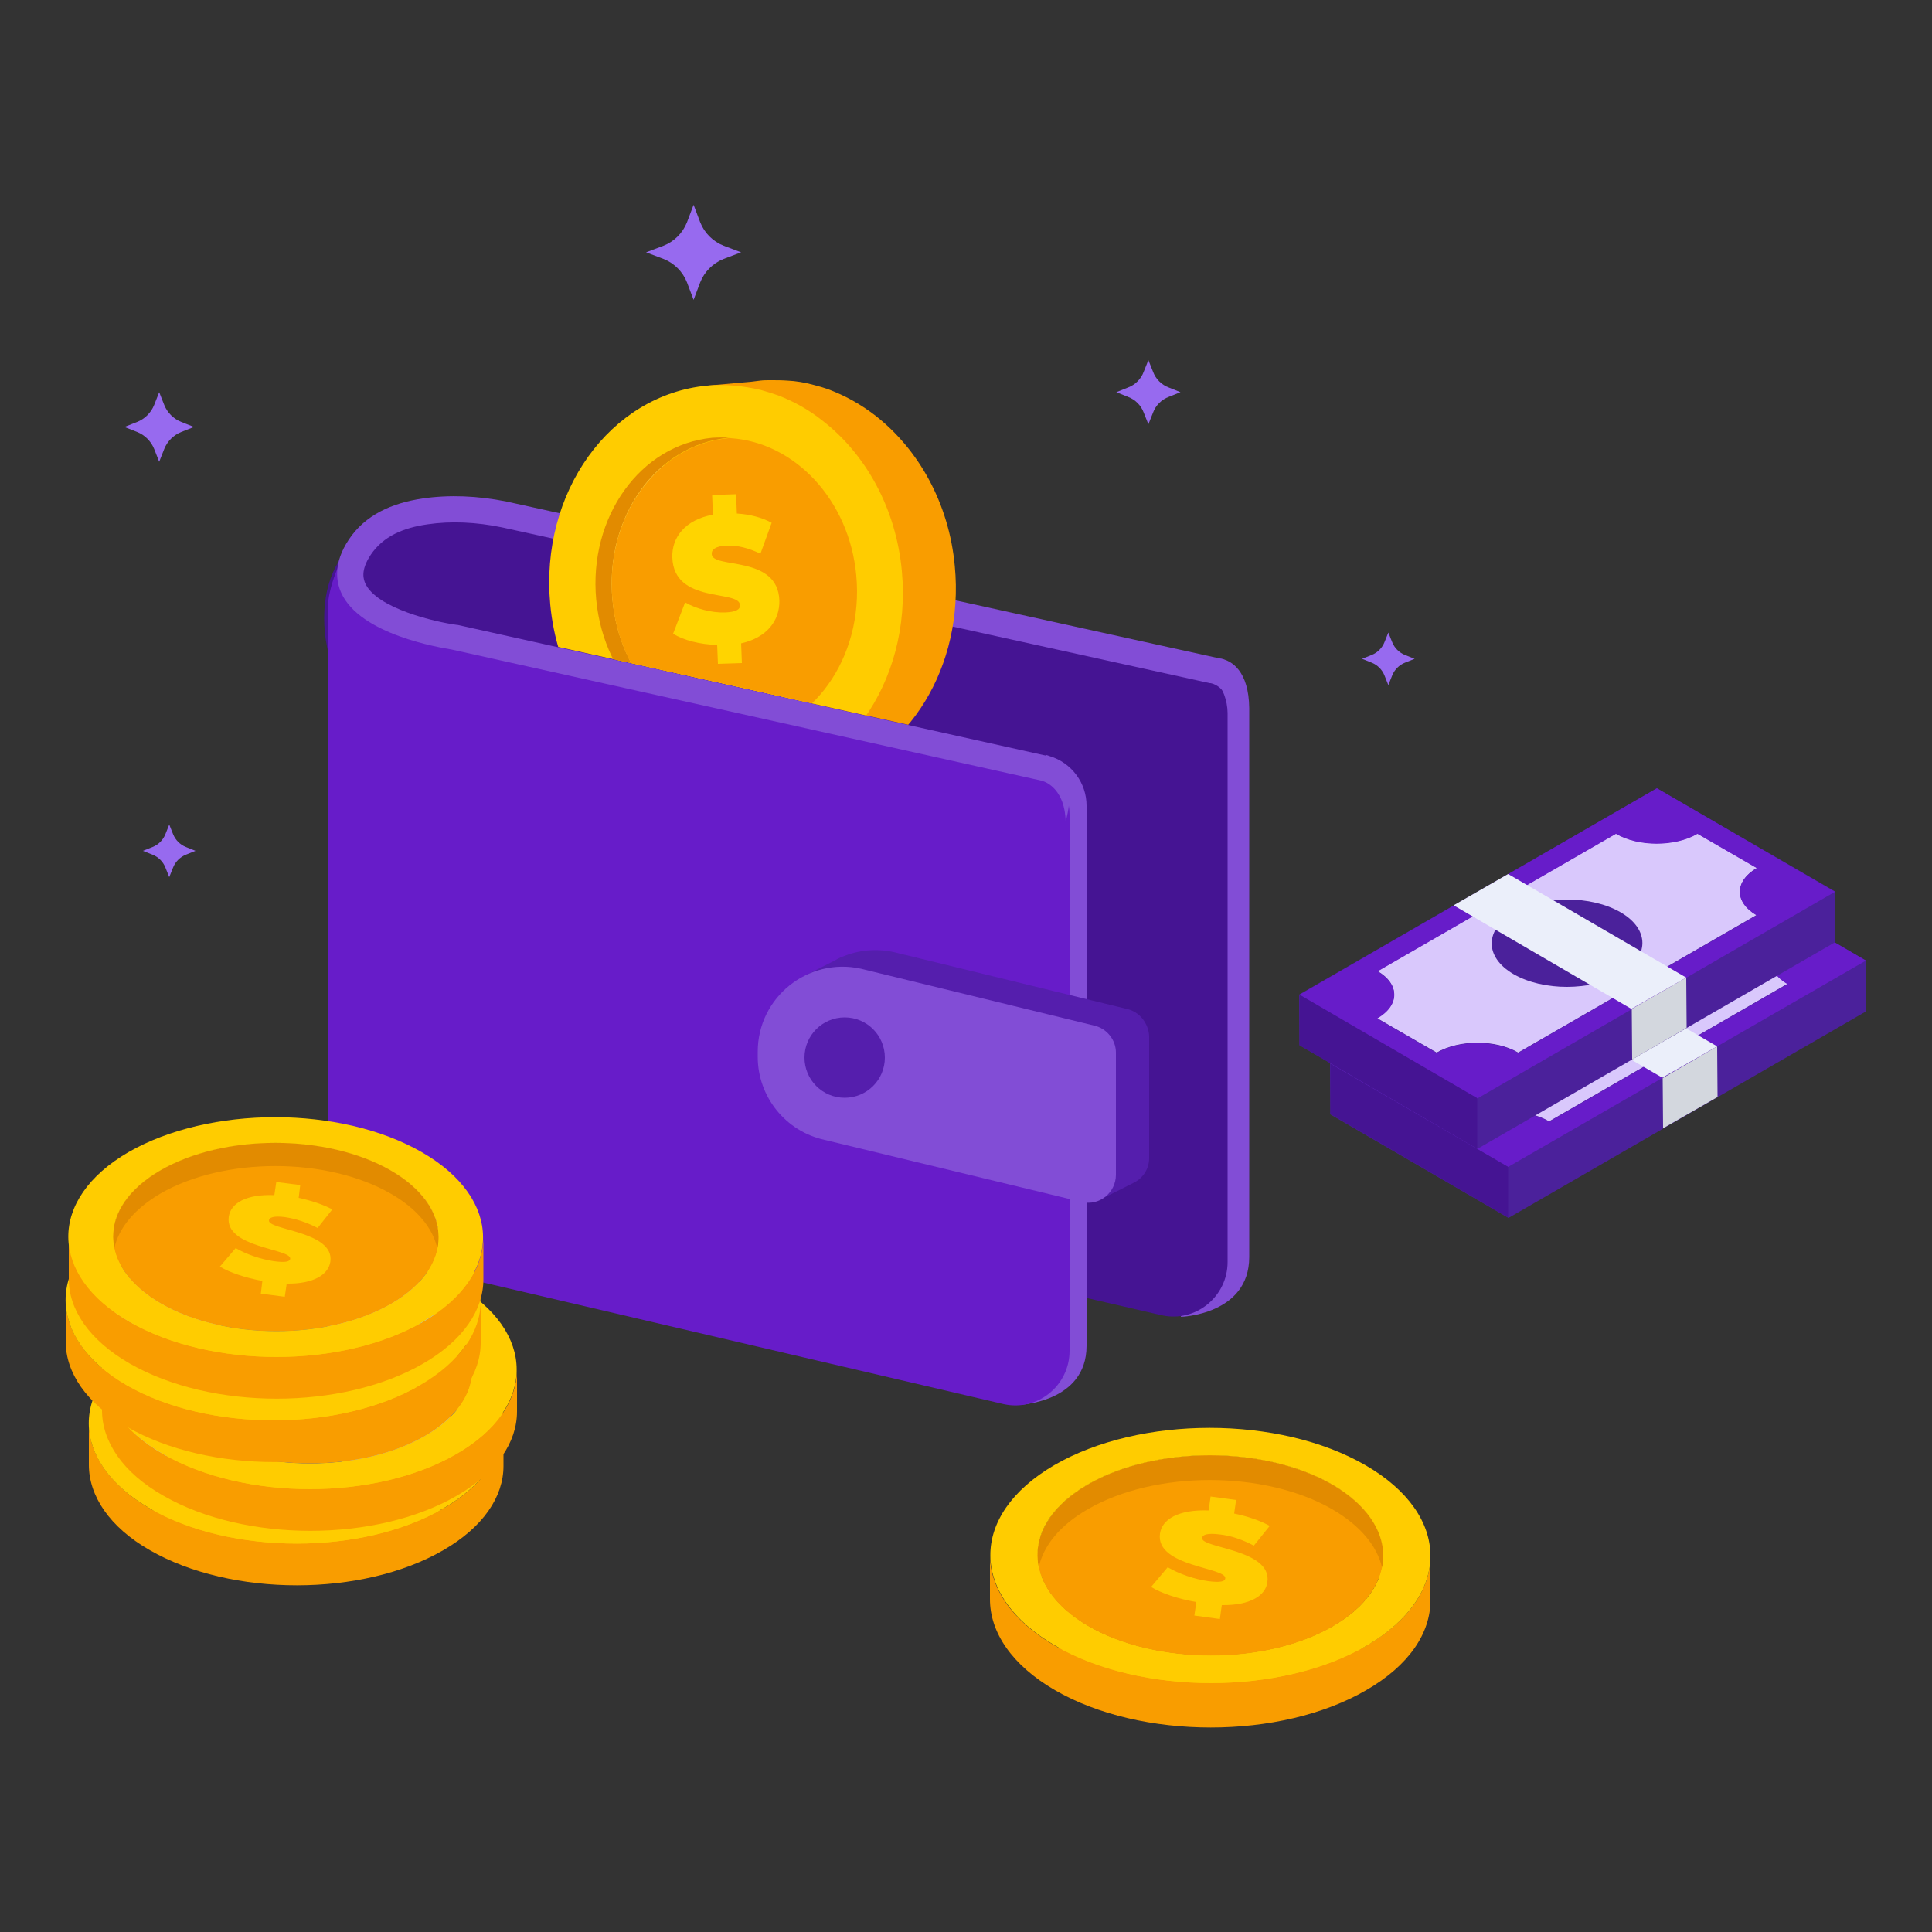 <svg version="1.1" id="Layer_1" xmlns="http://www.w3.org/2000/svg" xmlns:xlink="http://www.w3.org/1999/xlink" x="0" y="0" viewBox="0 0 500 500" style="enable-background:new 0 0 500 500" xml:space="preserve"><rect x="0" y="0" width="500" height="500" fill="#333333" stroke="none"/><style>.st0{fill:#824dd6}.st1{fill:#451493}.st2{fill:#671cc9}.st3{fill:#551ead}.st5{fill:#f99d00}.st6{fill:#fc0}.st9{fill:#e28b00}.st11{fill:#4b219b}.st12{fill:#d9c8fc}.st13{fill:#ebeffa}.st14{fill:#d3d7de}.st15{enable-background:new}.st16{fill:#fcce00}.st17{fill:#fdc801}.st18{fill:#98cafd}.st19{fill:#2061c4}.st20{fill:#976aef}</style><path class="st0" d="m316.1 170.5-3.2-.3v153.2l-3-.5-4.3 17.9s17.7-.5 17.7-15.5v-142c-.1-9.7-4.6-12.3-7.2-12.8z"/><path class="st1" d="m306.5 170.8-175.1-38.3c-3.3-.9-6.8-1.5-10.3-1.5-20.6 0-37.2 8.4-37.2 29s16.7 37.2 37.2 37.2c3.6 0 7.1-.5 10.3-1.5v94.5c0 6.6 4.6 12.4 11.1 13.8l158.2 36.4c8.7 1.9 17-4.8 17-13.8V184.5c-.1-6.6-4.8-12.3-11.2-13.7z"/><path class="st0" d="m271.7 195.7-.9-.3v151l-3-.5-4.3 17.7s17.7-.5 17.7-15.3V208.5c0-5.9-3.9-11.1-9.5-12.8z"/><path class="st2" d="m265.6 197-169-37.4-5.3-20c-6.4 9.9-6.5 17.5-6.5 17.5v154.2c0 6.6 4.6 12.4 11.1 13.8l163.9 38.3c8.7 1.9 17-4.8 17-13.8V210.8c0-6.6-4.7-12.4-11.2-13.8z"/><path class="st0" d="m316.1 170.5-185-40.7c-7.5-1.5-14.8-1.8-21.7-.8-8.1 1.2-14.9 4.3-19.1 10.6-4.1 6.1-3.3 10.9-2 13.8 4.9 10.9 25.7 14.2 28.6 14.7L269.4 202s6.1 1.1 6.4 10.6c0 0 4.2-14.2-4.3-16.8-.2-.1-.4-.2-.6-.2l-152.6-33.9h-.2c-5.2-.7-20.7-4.2-23.6-10.8-.3-.8-1.4-3.1 1.5-7.4 3.2-4.7 8.3-6.9 14.6-7.8 6.1-.9 12.7-.6 19.4.8l183.1 40.3h.2c.6.1 3 .8 3.9 3.5.7 2.1.8-1.5.8-3.9.5-.4.8-1 1-1.7 0-2.1-1.2-3.9-2.9-4.2z"/><path class="st3" d="m291.6 261.1-60.3-14.7c-4.7-1-9.2-.5-13.3 1.2l-.5.2c-.5.2-1 .5-1.5.8l-8.1 4.1 1.4 1.7c-2.9 3.7-4.6 8.3-4.6 13.5v1.3c0 10.3 7.2 19.3 17.3 21.5l60.5 14.7 3.5 4.4s5.3-2.6 7.2-3.6c.1-.1.3-.1.4-.2.1-.1.2-.1.2-.1 2.1-1.2 3.6-3.5 3.6-6.2v-31.6c-.2-3.3-2.5-6.3-5.8-7z"/><path class="st0" d="M280.1 311.1 213.4 295c-10.1-2.2-17.3-11.2-17.3-21.5v-1.3c0-14.1 13-24.5 26.7-21.5l60.3 14.7c3.3.7 5.7 3.7 5.7 7V304c0 4.7-4.3 8.1-8.7 7.1z"/><path class="st3" d="M229 273.7c0 5.8-4.7 10.4-10.4 10.4-5.8 0-10.4-4.7-10.4-10.4 0-5.8 4.7-10.4 10.4-10.4 5.8 0 10.4 4.7 10.4 10.4z"/><defs><path id="SVGID_1_" d="m113.8 160.6 137.1 30.5 35.6-83.8-167.6-40.5z"/></defs><clipPath id="SVGID_2_"><use xlink:href="#SVGID_1_" style="overflow:visible"/></clipPath><g style="clip-path:url(#SVGID_2_)"><path class="st5" d="M247.1 146.5c-1.5-16.3-9.4-30.2-20.5-38.9-3.6-2.8-7.5-5-11.6-6.6-1.5-.6-3-1-4.5-1.4-2.2-.6-4.5-1-6.8-1.1-1.4-.1-2.7-.1-4.1-.1h-.4c-.8 0-1.6 0-2.4.1l-2.4.3-11.3 1 .2 2.4c-17.8 8.4-29.3 29.5-27.1 52.8 1.6 17.4 10.5 32.2 22.8 40.6 2 1.4 4.1 2.6 6.2 3.6 1.4.7 2.9 1.3 4.4 1.8l3 .9.2 2.4 20.3-1.9.7-.8c21.3-6 35.8-29.1 33.3-55.1z"/><path class="st6" d="M233.4 147.8c2.7 28.9-15.4 54.2-40.6 56.6-1.4.1-2.8.2-4.2.2-4.4 0-8.7-.8-12.8-2.2-1.5-.5-3-1.1-4.4-1.8-2.1-1-4.2-2.2-6.2-3.6-12.3-8.4-21.2-23.2-22.8-40.6-2.7-28.9 15.4-54.2 40.6-56.6 2.4-.2 4.7-.2 7 0s4.6.6 6.8 1.1c1.5.4 3 .9 4.5 1.4 4.2 1.6 8.1 3.8 11.6 6.6 11.1 8.6 19 22.6 20.5 38.9z"/><g style="opacity:.31"><path d="M184.5 116c-17.3 1.6-29.9 19.1-28 39 1.9 19.9 17.5 34.7 34.8 33.1 17.3-1.6 29.9-19.1 28-39-1.9-19.9-17.5-34.8-34.8-33.1z" style="fill:#fff"/></g><path class="st9" d="M158.5 155.2c-2-21.4 11.4-40.1 30-41.9h.6c-1.6-.1-3.2-.1-4.8 0-18.6 1.8-32 20.5-30 41.9 2 21.1 18.4 36.9 36.7 35.5-16.6-1.1-30.7-16-32.5-35.5z"/><path class="st5" d="M221.6 148.9c-1.8-19.5-15.9-34.4-32.5-35.5h-.6c-18.6 1.8-32 20.5-30 41.9 1.8 19.5 15.9 34.4 32.5 35.5h.6c18.6-1.8 32-20.6 30-41.9z"/><path d="m191.8 166.5.2 5.1-6.2.2-.2-4.9c-4.4-.1-8.7-1.2-11.4-2.9l3.1-8.1c3 1.7 6.9 2.7 10.3 2.6 2.9-.1 4-.8 3.9-1.9-.1-4.1-17.1-.2-17.5-12.3-.2-5.2 3.3-9.8 10.5-11.1l-.2-5.1 6.2-.2.2 5c3.3.2 6.5 1 9 2.4l-2.9 8c-3.1-1.5-6-2.2-8.7-2.1-3 .1-4 1.1-3.9 2.2.1 3.9 17.1.1 17.5 12 .1 5.2-3.2 9.6-9.9 11.1z" style="fill:#ffd400"/></g><path class="st11" d="m344.2 275.3.1 13.1 46.1 26.8 92.6-53.5-.1-13.1-46.1-26.8"/><path class="st12" d="M426.2 233.5c5.8 3.4 15.2 3.4 21.1 0l15.4 8.9c-5.8 3.4-5.9 8.8-.1 12.2l-61.7 35.6c-5.8-3.4-15.2-3.4-21.1 0l-15.4-8.9c5.8-3.4 5.9-8.8.1-12.2l61.7-35.6zm1.1 36.4c7.6-4.4 7.7-11.6.1-16-7.6-4.4-19.9-4.4-27.6 0-7.6 4.4-7.7 11.6-.1 16 7.6 4.4 20 4.4 27.6 0"/><path class="st2" d="M482.9 248.6 390.3 302l-46.1-26.8 92.6-53.5 46.1 26.9zm-103.1 41.7c5.8-3.4 15.3-3.4 21.1 0l61.7-35.6c-5.8-3.4-5.8-8.8.1-12.2l-15.4-8.9c-5.8 3.4-15.3 3.4-21.1 0l-61.7 35.6c5.8 3.4 5.8 8.8-.1 12.2l15.4 8.9"/><path class="st13" d="m384.2 252.2 46 26.7 14.2-8.1-46.1-26.8z"/><path class="st14" d="m430.3 279 .1 13 14.1-8.1-.1-13.1z"/><path class="st1" d="M390.3 302v13.1l-46-26.8v-13z"/><path class="st11" d="m336.2 257.4.1 13.1 46.1 26.8 92.6-53.5-.1-13.1-46.1-26.7"/><path class="st12" d="M418.2 215.7c5.8 3.4 15.2 3.4 21.1 0l15.4 8.9c-5.8 3.4-5.9 8.8-.1 12.2l-61.7 35.6c-5.8-3.4-15.2-3.4-21.1 0l-15.4-8.9c5.8-3.4 5.9-8.8.1-12.2l61.7-35.6zm1.1 36.4c7.6-4.4 7.7-11.6.1-16-7.6-4.4-19.9-4.4-27.6 0-7.6 4.4-7.7 11.6-.1 16 7.6 4.4 20 4.4 27.6 0"/><path class="st2" d="m474.9 230.8-92.6 53.5-46.1-26.8 92.6-53.5 46.1 26.8zm-103.1 41.7c5.8-3.4 15.3-3.4 21.1 0l61.7-35.6c-5.8-3.4-5.8-8.8.1-12.2l-15.4-8.9c-5.8 3.4-15.3 3.4-21.1 0l-61.7 35.6c5.8 3.4 5.8 8.8-.1 12.2l15.4 8.9"/><path class="st13" d="m376.2 234.3 46 26.8 14.2-8.1-46.1-26.8z"/><path class="st14" d="m422.3 261.1.1 13.1 14.1-8.2-.1-13z"/><path class="st1" d="M382.3 284.2v13.1l-46-26.8v-13.1z"/><g class="st15"><path class="st16" d="M281.5 395.7c-6.5 3.8-10.6 8.5-12.2 13.4v-11.5c1.6-4.9 5.7-9.6 12.2-13.4 17.4-10.1 45.8-10.1 63.3 0 8.8 5.1 13.2 11.7 13.2 18.3V414c0-6.6-4.4-13.3-13.2-18.3-17.6-10.2-45.9-10.2-63.3 0zM269.2 409c-.5 1.6-.8 3.2-.8 4.8v-11.5c0-1.6.3-3.2.8-4.8v10.8c0 .3.1.5 0 .7z"/><path class="st17" d="M358 402.6v11.5c0 6.6-4.4 13.2-13 18.2-17.4 10.1-45.8 10.1-63.3 0-8.8-5.1-13.2-11.8-13.2-18.5v-11.5c0 6.7 4.4 13.4 13.2 18.5 17.5 10.1 45.9 10.1 63.3 0 8.7-5 13-11.6 13-18.2z"/><path class="st16" d="M358 414.1v-11.6 11.6z"/><path class="st5" d="M344.8 384.2c17.5 10.1 17.6 26.5.2 36.7-17.4 10.1-45.8 10.1-63.3 0s-17.6-26.5-.2-36.7c17.4-10.1 45.8-10.1 63.3 0z"/><path class="st9" d="M281.5 390.6c17.4-10.1 45.8-10.1 63.3 0 7.4 4.3 11.7 9.7 12.9 15.2 1.6-7.7-2.6-15.7-12.9-21.6-17.5-10.1-45.9-10.1-63.3 0-10.1 5.9-14.3 13.8-12.7 21.5 1.2-5.6 5.4-10.9 12.7-15.1z"/><path class="st5" d="M370.2 402.7v11.5c0 8.4-5.5 16.8-16.6 23.2-22.2 12.9-58.3 12.9-80.6 0-11.2-6.5-16.8-15-16.8-23.5v-11.5c0 8.5 5.6 17 16.8 23.5 22.3 12.9 58.4 12.9 80.6 0 11.1-6.4 16.6-14.8 16.6-23.2z"/><path class="st6" d="M353.4 379.2c22.3 12.9 22.4 33.8.3 46.7-22.2 12.9-58.3 12.9-80.6 0-22.3-12.9-22.4-33.8-.3-46.7 22.2-12.9 58.3-12.9 80.6 0zm-71.7 41.7c17.5 10.1 45.9 10.1 63.3 0s17.3-26.5-.2-36.7c-17.5-10.1-45.9-10.1-63.3 0s-17.4 26.5.2 36.7"/></g><path class="st6" d="m316.2 415.4-.5 3.6-6.6-.9.5-3.5c-4.7-.8-9.1-2.3-11.7-3.9l4.3-5.1c2.9 1.7 6.9 3.1 10.5 3.6 3.1.4 4.3.1 4.4-.7.4-2.9-18.1-3-16.9-11.6.5-3.7 4.8-6.3 12.6-6l.5-3.6 6.6.9-.5 3.5c3.4.7 6.7 1.8 9.2 3.2l-4.1 5.1c-3.1-1.6-6-2.6-8.9-2.9-3.2-.4-4.4.1-4.5.9-.4 2.7 18.1 2.9 16.9 11.4-.4 3.5-4.4 6.1-11.8 6z"/><g class="st15"><path class="st16" d="M46.7 362c-6.2 3.6-10 8-11.5 12.6v-10.8c1.5-4.6 5.4-9 11.5-12.6 16.4-9.5 43.1-9.5 59.6 0 8.3 4.8 12.4 11 12.4 17.3v10.8c0-6.2-4.2-12.5-12.4-17.3-16.5-9.5-43.2-9.5-59.6 0z"/><path class="st16" d="M35.2 374.6c-.5 1.5-.7 3-.7 4.5v-10.8c0-1.5.3-3 .7-4.5V374c0 .2.1.4 0 .6z"/><path class="st17" d="M118.8 368.6v10.8c0 6.2-4.1 12.4-12.3 17.1-16.4 9.5-43.1 9.5-59.6 0-8.3-4.8-12.5-11.1-12.4-17.4v-10.8c0 6.3 4.1 12.6 12.4 17.4 16.5 9.5 43.2 9.5 59.6 0 8.2-4.7 12.3-10.9 12.3-17.1z"/><path class="st16" d="M118.8 379.4v-10.9 10.9z"/><path class="st18" d="M106.4 351.2c16.5 9.5 16.6 25 .2 34.5-16.4 9.5-43.1 9.5-59.6 0s-16.6-25-.2-34.5c16.4-9.5 43.1-9.5 59.6 0z"/><path class="st19" d="M46.8 357.3c16.4-9.5 43.1-9.5 59.6 0 7 4 11 9.1 12.1 14.3 1.5-7.2-2.5-14.8-12.1-20.4-16.5-9.5-43.2-9.5-59.6 0-9.5 5.5-13.5 13-11.9 20.2 1.1-5.2 5-10.2 11.9-14.1z"/><path class="st5" d="M130.3 368.6v10.8c0 7.9-5.2 15.8-15.6 21.8-20.9 12.1-54.8 12.1-75.9 0-10.5-6-15.8-14.1-15.8-22.1v-10.8c0 8 5.3 16 15.8 22.1 21 12.1 55 12.1 75.9 0 10.4-6 15.6-13.9 15.6-21.8z"/><path class="st6" d="M114.5 346.5c21 12.1 21.1 31.8.2 43.9-20.9 12.1-54.8 12.1-75.9 0-21-12.1-21.1-31.8-.3-43.9 21-12.1 55-12.1 76 0zM47 385.8c16.5 9.5 43.2 9.5 59.6 0s16.3-25-.2-34.5-43.2-9.5-59.6 0-16.4 24.9.2 34.5"/></g><path class="st19" d="M79.4 380.6 79 384l-6.2-.8.4-3.3c-4.4-.8-8.5-2.2-11-3.7l4.1-4.8c2.7 1.6 6.5 2.9 9.9 3.4 3 .4 4.1.1 4.2-.6.4-2.7-17-2.8-15.9-10.9.5-3.5 4.5-5.9 11.8-5.6l.5-3.4 6.2.8-.4 3.3c3.2.7 6.3 1.7 8.7 3l-3.8 4.8c-2.9-1.5-5.7-2.4-8.4-2.8-3-.4-4.1.1-4.2.8-.4 2.6 17 2.8 15.9 10.7-.6 3.3-4.4 5.8-11.4 5.7z"/><g class="st15"><path class="st16" d="M50.2 347.9c-6.2 3.6-10 8-11.5 12.6v-10.8c1.5-4.6 5.4-9 11.5-12.6 16.4-9.5 43.1-9.5 59.6 0 8.3 4.8 12.4 11 12.4 17.3v10.8c0-6.2-4.2-12.5-12.4-17.3-16.5-9.5-43.2-9.5-59.6 0zM38.7 360.5c-.5 1.5-.7 3-.7 4.5v-10.8c0-1.5.3-3 .7-4.5v10.8z"/><path class="st17" d="M122.3 354.5v10.8c0 6.2-4.1 12.4-12.3 17.1-16.4 9.5-43.1 9.5-59.6 0-8.3-4.8-12.5-11.1-12.4-17.4v-10.8c0 6.3 4.1 12.6 12.4 17.4 16.5 9.5 43.2 9.5 59.6 0 8.2-4.7 12.3-10.9 12.3-17.1z"/><path class="st16" d="M122.2 365.3v-10.9.1c.1 3.2 0 7.6 0 10.8z"/><path class="st5" d="M109.8 337.1c16.5 9.5 16.6 25 .2 34.5-16.4 9.5-43.1 9.5-59.6 0s-16.6-25-.2-34.5c16.4-9.5 43.1-9.5 59.6 0z"/><path class="st9" d="M50.2 343.1c16.4-9.5 43.1-9.5 59.6 0 7 4 11 9.1 12.1 14.3 1.5-7.2-2.5-14.8-12.1-20.4-16.5-9.5-43.2-9.5-59.6 0-9.5 5.5-13.5 13-11.9 20.2 1.1-5.1 5.1-10.1 11.9-14.1z"/><path class="st5" d="M133.8 354.5v10.8c0 7.9-5.2 15.8-15.6 21.8-20.9 12.1-54.8 12.1-75.9 0-10.6-6-15.9-14.1-15.9-22.1v-10.8c0 8 5.3 16 15.8 22.1 21 12.1 55 12.1 75.9 0 10.5-6 15.6-13.9 15.7-21.8z"/><path class="st6" d="M117.9 332.4c21 12.1 21.1 31.8.2 43.9-20.9 12.1-54.8 12.1-75.9 0-21-12.1-21.1-31.8-.3-43.9 21-12.1 55-12.1 76 0zm-67.5 39.3c16.5 9.5 43.2 9.5 59.6 0s16.3-25-.2-34.5-43.2-9.5-59.6 0-16.3 24.9.2 34.5"/></g><path class="st19" d="m82.9 366.5-.5 3.4-6.2-.8.4-3.3c-4.4-.8-8.5-2.2-11-3.7l4.1-4.8c2.7 1.6 6.5 2.9 9.9 3.4 3 .4 4.1.1 4.2-.6.4-2.7-17-2.8-15.9-10.9.5-3.5 4.5-5.9 11.8-5.6l.5-3.4 6.2.8-.4 3.3c3.2.7 6.3 1.7 8.7 3l-3.8 4.8c-2.9-1.5-5.7-2.4-8.4-2.8-3-.4-4.1.1-4.2.8-.4 2.6 17 2.8 15.9 10.7-.5 3.3-4.4 5.8-11.3 5.7z"/><g class="st15"><path class="st16" d="M40.8 330.1c-6.2 3.6-10 8-11.5 12.6v-10.8c1.5-4.6 5.4-9 11.5-12.6 16.4-9.5 43.1-9.5 59.6 0 8.3 4.8 12.4 11 12.4 17.3v10.8c0-6.2-4.2-12.5-12.4-17.3-16.5-9.5-43.2-9.5-59.6 0z"/><path class="st16" d="M29.3 342.7c-.5 1.5-.7 3-.7 4.5v-10.8c0-1.5.3-3 .7-4.5v10.8z"/><path class="st17" d="M112.9 336.7v10.8c0 6.2-4.1 12.4-12.3 17.1-16.4 9.5-43.1 9.5-59.6 0-8.3-4.8-12.5-11.1-12.4-17.4v-10.8c0 6.3 4.1 12.6 12.4 17.4 16.5 9.5 43.2 9.5 59.6 0 8.2-4.7 12.3-10.9 12.3-17.1z"/><path class="st16" d="M112.8 347.5v-10.9.1c.1 3.2.1 7.5 0 10.8z"/><path class="st18" d="M100.4 319.3c16.5 9.5 16.6 25 .2 34.5-16.4 9.5-43.1 9.5-59.6 0s-16.6-25-.2-34.5c16.4-9.5 43.1-9.5 59.6 0z"/><path class="st19" d="M40.8 325.3c16.4-9.5 43.1-9.5 59.6 0 7 4 11 9.1 12.1 14.3 1.5-7.2-2.5-14.8-12.1-20.4-16.5-9.5-43.2-9.5-59.6 0-9.5 5.5-13.5 13-11.9 20.2 1.1-5.1 5.1-10.1 11.9-14.1z"/><path class="st5" d="M124.4 336.7v10.8c0 7.9-5.2 15.8-15.6 21.8-20.9 12.1-54.8 12.1-75.9 0-10.6-6.1-15.9-14.1-15.9-22.1v-10.8c0 8 5.3 16 15.8 22.1 21 12.1 55 12.1 75.9 0 10.5-6 15.7-13.9 15.7-21.8z"/><path class="st6" d="M108.5 314.6c21 12.1 21.1 31.8.2 43.9-20.9 12.1-54.8 12.1-75.9 0-21-12.1-21.1-31.8-.3-43.9 21-12.1 55-12.1 76 0zM41 353.8c16.5 9.5 43.2 9.5 59.6 0s16.3-25-.2-34.5-43.2-9.5-59.6 0-16.3 25 .2 34.5"/></g><path class="st19" d="M73.5 348.6 73 352l-6.2-.8.4-3.3c-4.4-.8-8.5-2.2-11-3.7l4.1-4.8c2.7 1.6 6.5 2.9 9.9 3.4 3 .4 4.1.1 4.2-.6.4-2.7-17-2.8-15.9-10.9.5-3.5 4.5-5.9 11.8-5.6l.5-3.4 6.2.8-.4 3.3c3.2.7 6.3 1.7 8.7 3l-3.8 4.8c-2.9-1.5-5.7-2.4-8.4-2.8-3-.4-4.1.1-4.2.8-.4 2.6 17 2.8 15.9 10.7-.5 3.4-4.4 5.8-11.3 5.7z"/><g class="st15"><path class="st16" d="M41.5 313.7c-6.2 3.6-10 8-11.5 12.6v-10.8c1.5-4.6 5.4-9 11.5-12.6 16.4-9.5 43.1-9.5 59.6 0 8.3 4.8 12.4 11 12.4 17.3V331c0-6.2-4.2-12.5-12.4-17.3-16.5-9.5-43.2-9.5-59.6 0zM30 326.3c-.5 1.5-.7 3-.7 4.5V320c0-1.5.3-3 .7-4.5v10.8z"/><path class="st17" d="M113.6 320.3v10.8c0 6.2-4.1 12.4-12.3 17.1-16.4 9.5-43.1 9.5-59.6 0-8.3-4.8-12.5-11.1-12.4-17.4V320c0 6.3 4.1 12.6 12.4 17.4 16.5 9.5 43.2 9.5 59.6 0 8.2-4.7 12.2-10.9 12.3-17.1z"/><path class="st16" d="M113.5 331.1v-10.9.1c.1 3.2 0 7.5 0 10.8z"/><path class="st5" d="M101.1 302.9c16.5 9.5 16.6 25 .2 34.5-16.4 9.5-43.1 9.5-59.6 0s-16.6-25-.2-34.5c16.4-9.5 43.1-9.5 59.6 0z"/><path class="st9" d="M41.5 308.9c16.4-9.5 43.1-9.5 59.6 0 7 4 11 9.1 12.1 14.3 1.5-7.2-2.5-14.8-12.1-20.4-16.5-9.5-43.2-9.5-59.6 0-9.5 5.5-13.5 13-11.9 20.2 1.1-5.1 5.1-10.1 11.9-14.1z"/><path class="st5" d="M125.1 320.3v10.8c0 7.9-5.2 15.8-15.6 21.8-20.9 12.1-54.8 12.1-75.9 0-10.6-6.1-15.9-14.1-15.8-22.1V320c0 8 5.3 16 15.8 22.1 21 12.1 55 12.1 75.9 0 10.3-6 15.5-13.9 15.6-21.8z"/><path class="st6" d="M109.2 298.2c21 12.1 21.1 31.8.2 43.9-20.9 12.1-54.8 12.1-75.9 0-21-12.1-21.1-31.8-.3-43.9 21-12.1 55-12.1 76 0zm-67.5 39.2c16.5 9.5 43.2 9.5 59.6 0s16.3-25-.2-34.5-43.2-9.5-59.6 0-16.3 25 .2 34.5"/></g><path class="st6" d="m74.2 332.2-.5 3.4-6.2-.8.4-3.3c-4.4-.8-8.5-2.2-11-3.7L61 323c2.7 1.6 6.5 2.9 9.9 3.4 3 .4 4.1.1 4.2-.6.4-2.7-17-2.8-15.9-10.9.5-3.5 4.5-5.9 11.8-5.6l.5-3.4 6.2.8-.4 3.3c3.2.7 6.3 1.7 8.7 3l-3.8 4.8c-2.9-1.5-5.7-2.4-8.4-2.8-3-.4-4.1.1-4.2.8-.4 2.6 17 2.8 15.9 10.7-.5 3.4-4.4 5.8-11.3 5.7z"/><path class="st20" d="m179.5 53 1.7 4.5c1.1 2.8 3.3 5 6.1 6.1l4.5 1.7-4.5 1.7c-2.8 1.1-5 3.3-6.1 6.1l-1.7 4.5-1.7-4.5c-1.1-2.8-3.3-5-6.1-6.1l-4.5-1.7 4.5-1.7c2.8-1.1 5-3.3 6.1-6.1l1.7-4.5zM41.2 101.5l1.3 3.3c.8 2 2.4 3.6 4.4 4.4l3.3 1.3-3.3 1.3c-2 .8-3.6 2.4-4.4 4.4l-1.3 3.3-1.3-3.3c-.8-2-2.4-3.6-4.4-4.4l-3.3-1.3 3.3-1.3c2-.8 3.6-2.4 4.4-4.4l1.3-3.3zM297.2 93.2l1.2 3c.7 1.9 2.2 3.4 4.1 4.1l3 1.2-3 1.2c-1.9.7-3.4 2.2-4.1 4.1l-1.2 3-1.2-3c-.7-1.9-2.2-3.4-4.1-4.1l-3-1.2 3-1.2c1.9-.7 3.4-2.2 4.1-4.1l1.2-3zM43.8 213.4l1 2.5c.6 1.5 1.8 2.7 3.3 3.3l2.5 1-2.5 1c-1.5.6-2.7 1.8-3.3 3.3l-1 2.5-1-2.5c-.6-1.5-1.8-2.7-3.3-3.3l-2.5-1 2.5-1c1.5-.6 2.7-1.8 3.3-3.3l1-2.5zM359.3 163.7l1 2.5c.6 1.5 1.8 2.7 3.3 3.3l2.5 1-2.5 1c-1.5.6-2.7 1.8-3.3 3.3l-1 2.5-1-2.5c-.6-1.5-1.8-2.7-3.3-3.3l-2.5-1 2.5-1c1.5-.6 2.7-1.8 3.3-3.3l1-2.5z"/></svg>